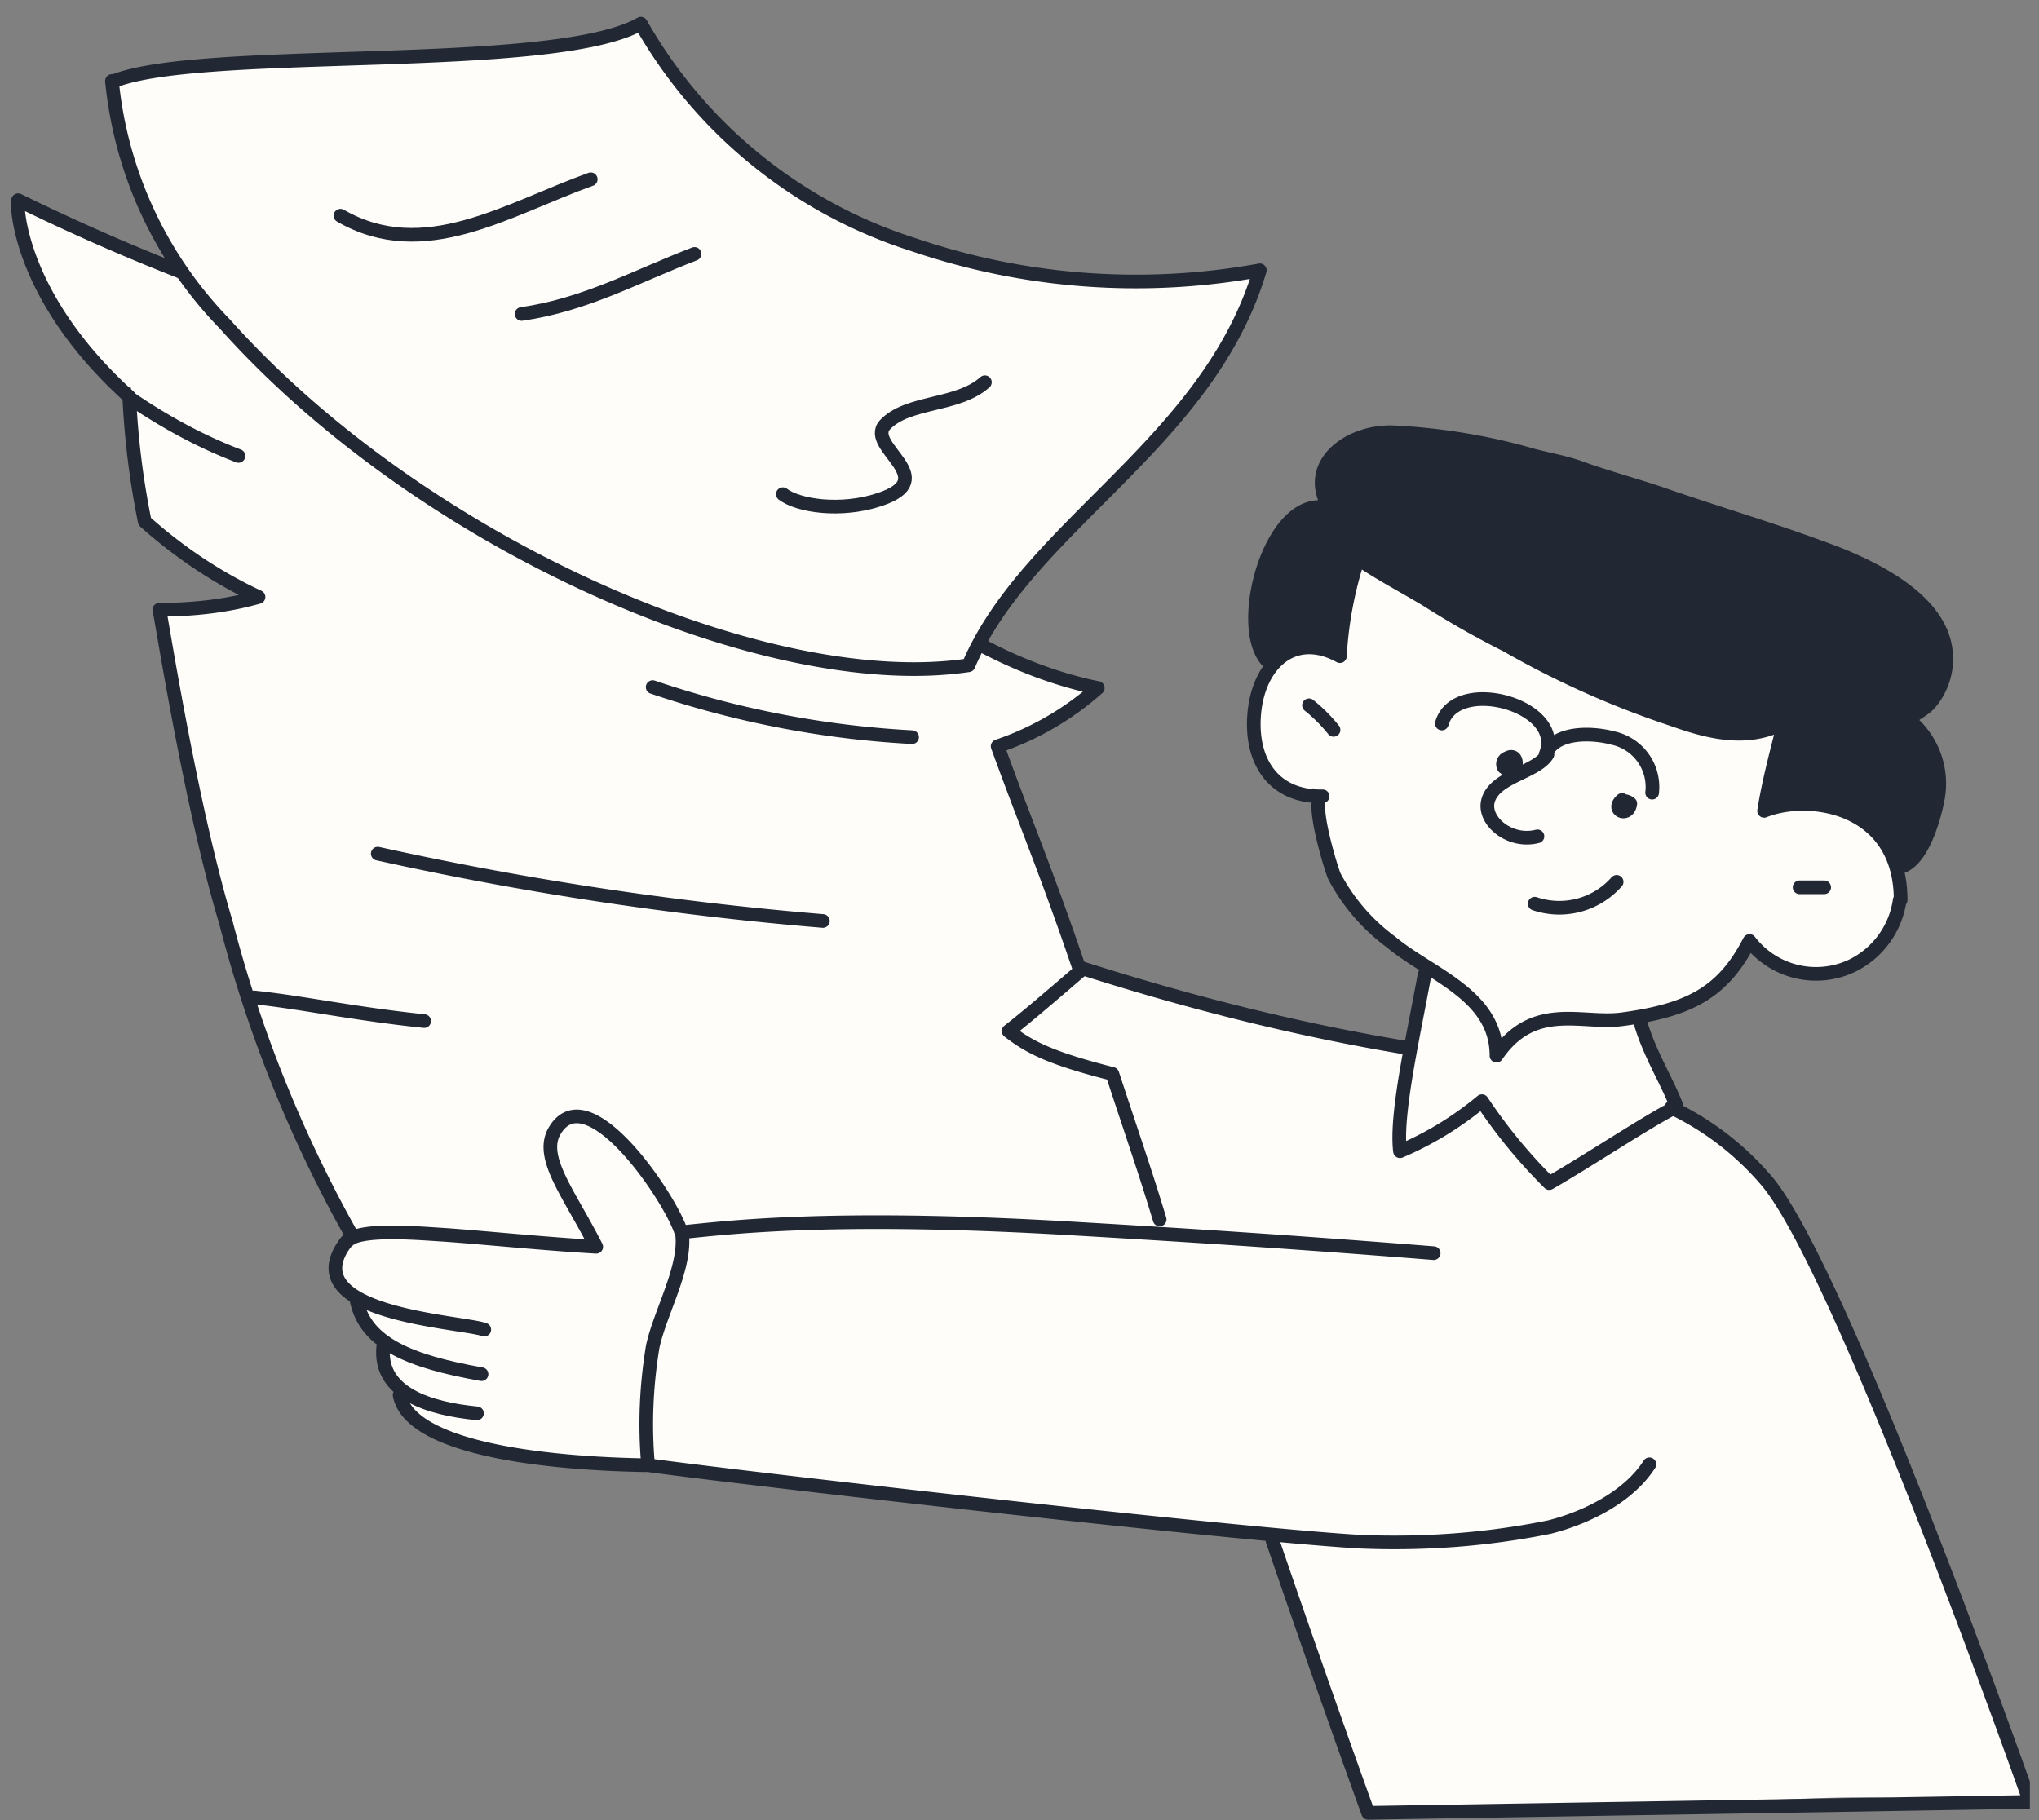 <svg xmlns="http://www.w3.org/2000/svg" width="224" height="200" fill="none"><rect width="100%" height="100%" fill="#808080" stroke="none"/><g clip-path="url(#a)"><path fill="#FFFDFA" d="M189.9 125.2c1.8 1.6 3.4 3.3 4.8 5.2 4.7 5.9 6.4 12.3 9.6 18.8a27 27 0 0 1 3 7.7 29 29 0 0 0 2.4 6.8c.8 2 2 4 2.8 6 1.2 3.2 2.7 6.3 3.8 9.4a137 137 0 0 1 6.4 19.4c-.2-1-8.7-.7-9.8-.7-3-.2-5.9-.3-8.9-.3-7 0-37.9 1.7-53.7 1.7-1.3-3-2.4-6-3.3-9l-3-9.1c-.8-2.4-1.2-4.8-2-7.2-.6-1.7-2-3.5-2-5.4l-24.8-2c-3.2-.5-6.2-1-9.5-1.2-3.3-.2-6.1-.8-9.2-1a175 175 0 0 1-15.9-2.5c-3-.5-6-.9-9.1-1a28 28 0 0 1 1-17.2l2.1-5.2c.6-1.4 0-3.7 3-3.2a210.5 210.5 0 0 1 33.8-1l8.9.8c2.2.1 6.5-.2 8.3 1-1.6-1-2.4-6-2.8-7.7-.8-2.7-1.2-6.7-2.7-9-1.4-2.1-3.5-1.6-5.7-2.3-1.8-.6-8-2.6-5.3-5 1.4-1.5 3.2-2.6 4.8-3.9 2.1-1.9 2.8-1.5 5.6-.6 5.3 1.7 10.8 2.7 16.3 4.3 3 .7 6 1.3 9.1 1.7 2.5.4 4.8 1.5 7.2 1.7 0 1.8-.7 3.6-.8 5.5v5.8c3.2-.5 6-3.5 8.6-5.2 1.8 3.7 4.3 6 7 8.9.4.4 6.5-4.5 7.4-4.8 1.9-.7 3.5-2.5 5.6-3 2-.5 5.1 1.5 7 2.8"/><path fill="#FFFDFA" d="M113.7 73.4c2 .6 4.6 2.2 6.5 2.1-.3 0-3.8 3.1-4.6 3.5-2 .8-4 1.8-5.8 3-1 1 4.8 12.2 5.3 13.6.7 2.4 1.4 5 2.3 7.3.6 1 1 2.1 1 3.2-.1 1.4-1.5 2-2.6 2.9-1.6 1.4-3 3-4.6 4.3 3.3 2.8 7.4 4.3 11.7 4.5.3 6 5 11.4 5 17.3-3.1.6-7-.4-10.3-.5-5.6 0-11.5-1-17-.8-1.2 0-2.5.5-3.6.5-1.6 0-3.2-.3-4.7-.6a41 41 0 0 0-5.5.4c-4 .1-8 .6-11.9 1.6 1.4-.4-3.4-6-3.7-6.5-1.8-2-4.6-6.8-7.7-6.4-2 .2-2.6 2.5-2.6 4.2 0 3.4 2.8 6.7 4.2 9.7-2.2.3-4.5-.6-6.6-.7l-6.3-.3c-2.6-.1-11-1.6-12.8.5-2.7-1.1-3.7-6.3-5-8.6-2-4.6-4-9.3-5.7-14-1.3-3.6-1.8-7-3-10.6a89 89 0 0 1-3.4-11.8c-1.4-8.2-3.5-16-4.1-24.3 3.3 0 6.6-.5 9.9-1.4-4.6-1.9-12.5-5.4-12.6-11l-.6-4.5c0-2.5-.2-5-.5-7.4-3.8-.8-6.7-6-8.4-9.3C4.4 30 1.7 25.5 2.3 22c4.7 2.6 10 4.7 14.8 6.8l2.9 1c2 1.5 3.1 4.8 5 6.6l6.3 5.8a96 96 0 0 0 14 11.6c3.2 2 6.6 3.3 9.8 5.1 4.3 2.5 8.7 4.8 13.2 7 4.3 2 8.5 2.8 12.8 4.4 3.5 1.3 7.2 2.2 10.9 2.8 3.1.4 6.4 0 9.6.1 2 .1 6 .7 6.1-2.3 2 1 4 1.8 6 2.5"/><path stroke="#212833" stroke-linecap="round" stroke-linejoin="round" stroke-width="1.5" d="M20.2 30A234 234 0 0 1 2 22c-.2-.1-.3 10.3 12.2 21.6a90 90 0 0 0 1.7 13.7c3.8 3.4 8 6.2 12.5 8.3-3.5 1-7.2 1.4-10.9 1.4.1 0 3.3 21 7.3 34.3a143 143 0 0 0 13.6 34M108 71c4 2.1 8.2 3.7 12.6 4.6a32 32 0 0 1-11 6.4c3 8.3 5.3 13.6 9 24.5M100.2 81a106 106 0 0 1-28.5-5.5"/><path stroke="#212833" stroke-linecap="round" stroke-linejoin="round" stroke-width="1.5" d="M14.2 43.7c3.8 2.6 7.8 4.8 12 6.4m64.2 51.1a366 366 0 0 1-48.9-7.4m5.1 18.4c-7.7-.8-13.7-2.1-18.7-2.6m91-3.1c-2.8 2.4-5.8 5-8.1 6.8 2.3 1.8 4.7 3 11.4 4.7 2.2 6.7 3.7 11 5.2 16"/><path fill="#FFFDFA" d="M144.3 86.6a23 23 0 0 0 4.6 13.4c1.4 1.7 3 3 5 4 1.8 1.3 3.6 3.4 5.7 4.5l.2-.5c2.4 2 5 4 5 7.3 2-4.3 7-3 10.7-2.8 6.6.4 14-2.7 16.6-9.2 3.5 7.5 16 3.8 16.6-3.8.5-6.4-3.8-12-10.6-11.6-1 0-3.1 1-3.4.5l-.5-.8c-.3-.3 1.7-6.2 2-7.6-1.7 0-3.5.8-5.4.4-1.6-.3-3.1-1-4.8-1.3a46 46 0 0 1-10.5-3.5 51.7 51.7 0 0 0-5.8-3c-2.9-.8-5.6-2-8.2-3.4-4-2.3-7.7-5-11.6-7.5-1.6 1.7-2.5 7.4-2.6 9.6-4.2-1-9.5 2.7-9.8 7-.4 3.8 1.8 9.8 6.8 8.3"/><path fill="#FFFDFA" d="M184.6 122.7c-3.3-.2-6.3 3-9.1 4.4l-4.3 2c-2.6.9-3.1-1.4-4.5-3.4-1-1.3-1.8-3.7-3.6-3.7-2-.1-4 1.7-5.5 2.5-1.5.9-3.3 2.7-4 .6-2.2-6 3.5-13 2.7-19 1.5 1.5 3.8 1.6 5.2 3.4a40 40 0 0 1 3 5c1.3-.4 2.2-1.4 3.5-1.8a21 21 0 0 1 4-1c2.3-.3 7.4-1.4 8.4 1.7a90.2 90.2 0 0 1 4.2 9.3m-114.9 4c1.6 2 2.8 4 3.9 6.3.7 1.4 2 2.5 1.9 4-.4 1.8-1 3.6-1.7 5.3-1.7 6.4-3.6 12-2 18.7H62l-9.8-2.4c-3-.4-5.5-2-7.4-4.2-1.1-1.3-2-2.7-2.6-4.3-.4-1.5.2-1.7.2-3.3-1.6-.5-3.8-2.7-2.9-4.5a3 3 0 0 1-1.2-5 8.7 8.7 0 0 1 6.5-2.5l10 .3c2.9 0 7.8-.6 10.3.7-2-1.6-3.3-5.9-3.9-8.4-1.6-6.9 6-3.8 8.6-.7Z"/><path fill="#212833" d="M210 79a28 28 0 0 1 1.8 2c1 2 1.4 4.2 1.2 6.3 0 1.2-.2 2.4-.6 3.5a7 7 0 0 1-4 4.5 5.2 5.2 0 0 0-1.8-3.8 10.3 10.3 0 0 0-6.6-3l-2.2.1c-1.3 0-3.2-.1-4.2.7.5-1.8.8-3.7 1.2-5.5.5-1.4.8-2.8.8-4.3-1 0-1.8.9-2.8 1a26.1 26.1 0 0 1-12.5-2.8 22 22 0 0 0-4.5-1.5c-1.6-.6-3.2-1.4-4.6-2.4l-3.8-2-3.2-1.5a139.5 139.5 0 0 1-14.3-8.5c-.8-.3-1 .4-1.4 1.3-.5 1.5-.8 3-.9 4.6a25 25 0 0 0-.5 4.7c-2-2.2-5.9-1-7.7 1a6.1 6.1 0 0 1-1.3-3.9c-.2-1.4-.3-2.9-.2-4.3.5-1.4 1-2.7 1.8-4 .3-1 .7-2 1.2-2.9a6.5 6.5 0 0 1 5.3-2.7c-.8-.1-1.2-3-1-3.5.3-.8.8-1.6 1.5-2.2.7-.6 1.5-1.1 2.3-1.5 3.4-2 9.5-.5 13.2.1a70 70 0 0 1 7.9 1.9l3.8 1.1 3.3 1.2c.9.1 1.7.2 2.5.5 1.8.6 3.6 1.3 5.4 1.7a75 75 0 0 1 8 2.7c5.3 2 11 3.5 15.8 6.7 1.5 1 2.8 2.2 4 3.5a9.6 9.6 0 0 1 .7 8.1c-.8 1.2-2 2.2-3.2 2.8"/><path stroke="#212833" stroke-linecap="round" stroke-linejoin="round" stroke-width="1.5" d="M208.7 98.9a9.5 9.5 0 0 1-5.2 7.2 9.2 9.2 0 0 1-11.3-2.7c-2.9 5.6-6.5 7.6-14 8.6-4.4.6-9.7-2-13.8 4 0-6.7-7.3-8.9-11.6-12.5a21.4 21.4 0 0 1-6.2-7.2c-.3-.6-2.8-8.7-1.3-8.8-5.5.1-8-4-7.5-9.2.5-5.3 4.3-9 9.4-6.2.2-3.7.9-7.3 2-10.7 2.3 1.6 5 3 7.5 4.5a98 98 0 0 0 8.8 5 99.6 99.6 0 0 0 17.5 7.9c3 1 8.3 3.2 13 .6-.8 3.2-1.7 6.5-2.2 9.7 5-2 15-.5 15 9.8Z"/><path stroke="#212833" stroke-linecap="round" stroke-linejoin="round" stroke-width="1.5" d="M208.6 95.3c2.5-.4 3.9-5.4 4.3-7.6a9 9 0 0 0-3.2-8.6c.7-.7 1.5-1 2.2-1.7A7.5 7.5 0 0 0 213 69c-2-4-7.3-6.6-11-8.1-6.5-2.5-13.1-4.4-19.7-6.7-3-1-6-1.8-9-2.9-1.5-.5-3.1-.8-4.7-1.2a67 67 0 0 0-15.5-2.6c-5-.2-10 3.6-7 8.4-6.3-2-10.5 12.7-6.9 16.7m7.3 7.6c-.8-1-1.7-1.9-2.7-2.7m56.6 20h-2.7"/><path stroke="#212833" stroke-linecap="round" stroke-linejoin="round" stroke-width="1.5" d="M158.4 79.5c1.5-5.3 13.6-2 11.4 3.4 1-2.6 5.2-2.4 7.4-1.8a5.5 5.5 0 0 1 4.3 6m-15.9-2.5c1.3.3 1.2-2 0-1.3a.7.7 0 0 0-.4 1zm12.6 3.3c-1.3 1.1.7 2 .9.4-.6-.5-1.3-.3-1.2.4 0 .7 1.2.3.6-.5 0 .2-.2.4-.3.2"/><path stroke="#212833" stroke-linecap="round" stroke-linejoin="round" stroke-width="1.5" d="M170 82.9c-1.2 2-5.7 2.4-6.5 5-.7 2.2 2.3 4.8 5.4 4m11.3 20.4c1 3.5 3 6.6 4 9.3-2.9 1.4-9.8 6-14 8.4a57.7 57.7 0 0 1-7.4-9 36.2 36.2 0 0 1-9 5.5c-.5-4 1.4-12.3 2.7-19.4m1 30.6c-16.4-1.3-27.5-2-41.3-2.8-25.2-1.4-36.3 0-41.3.5.6 3.7-2.4 8.8-3.2 12.6-.7 4.3-.9 8.6-.5 13 13.4 1.8 64.6 7.6 78.1 8.4 7 .3 14-.2 20.9-1.6 4-1 8.7-3.3 11-6.9M74.8 135.3c-1.3-3.9-10.5-17.5-14-10.8-1.4 2.9 1.8 6.8 4.7 12.5-5.4-.3-12.3-1-16.5-1.3-3.3-.2-9.8-.8-11 .8-5.9 7.9 12.6 8.7 15.2 9.6"/><path stroke="#212833" stroke-linecap="round" stroke-linejoin="round" stroke-width="1.5" d="M39.2 143c1 4.6 5.8 6.6 13.7 8"/><path stroke="#212833" stroke-linecap="round" stroke-linejoin="round" stroke-width="1.5" d="M52.4 155.3c-5.2-.5-10.8-2.2-10.3-7.3"/><path stroke="#212833" stroke-linecap="round" stroke-linejoin="round" stroke-width="1.5" d="M70.9 161c-11.8-.2-25.9-2-27-7.7m95.9 16c5.6 16.4 10.5 29.9 10.5 29.9L223 198s-20.3-57.7-28.8-68.1a31.7 31.7 0 0 0-10.6-8.2m-6-24.8a8.4 8.4 0 0 1-9 2.4m-14.3 15.8c-12-2-23.8-5-35.4-8.7"/><path fill="#FFFDFA" d="M12.3 8.9a44.5 44.5 0 0 0 12.4 26.7C46.5 60 84.4 76.4 106.4 73.1c6.5-15.3 26.3-24.3 32-43.4a75.8 75.8 0 0 1-38-2.8 52.8 52.8 0 0 1-30-24.3C60.8 8.1 21.7 5 12.3 9Z"/><path stroke="#212833" stroke-linecap="round" stroke-linejoin="round" stroke-width="1.5" d="M12.3 8.9a44.5 44.5 0 0 0 12.4 26.7C46.5 60 84.4 76.4 106.4 73.1c6.5-15.3 26.3-24.3 32-43.4a75.8 75.8 0 0 1-38-2.8 52.8 52.8 0 0 1-30-24.3C60.8 8.1 21.7 5 12.3 9Z"/><path stroke="#212833" stroke-linecap="round" stroke-linejoin="round" stroke-width="1.5" d="M37.4 23.7c9.2 5.3 18.3-.7 27.5-4m11.4 8.2c-6.5 2.5-12 5.6-19 6.6M86 54.3c1.7 1.3 6.4 2 10.6.6 7-2.3-1.5-5.8.6-8.2 2.5-2.7 8-2 11-4.7"/></g><defs><clipPath id="a"><path fill="#fff" d="M.9 1.5H223V200H.9z"/></clipPath></defs></svg>